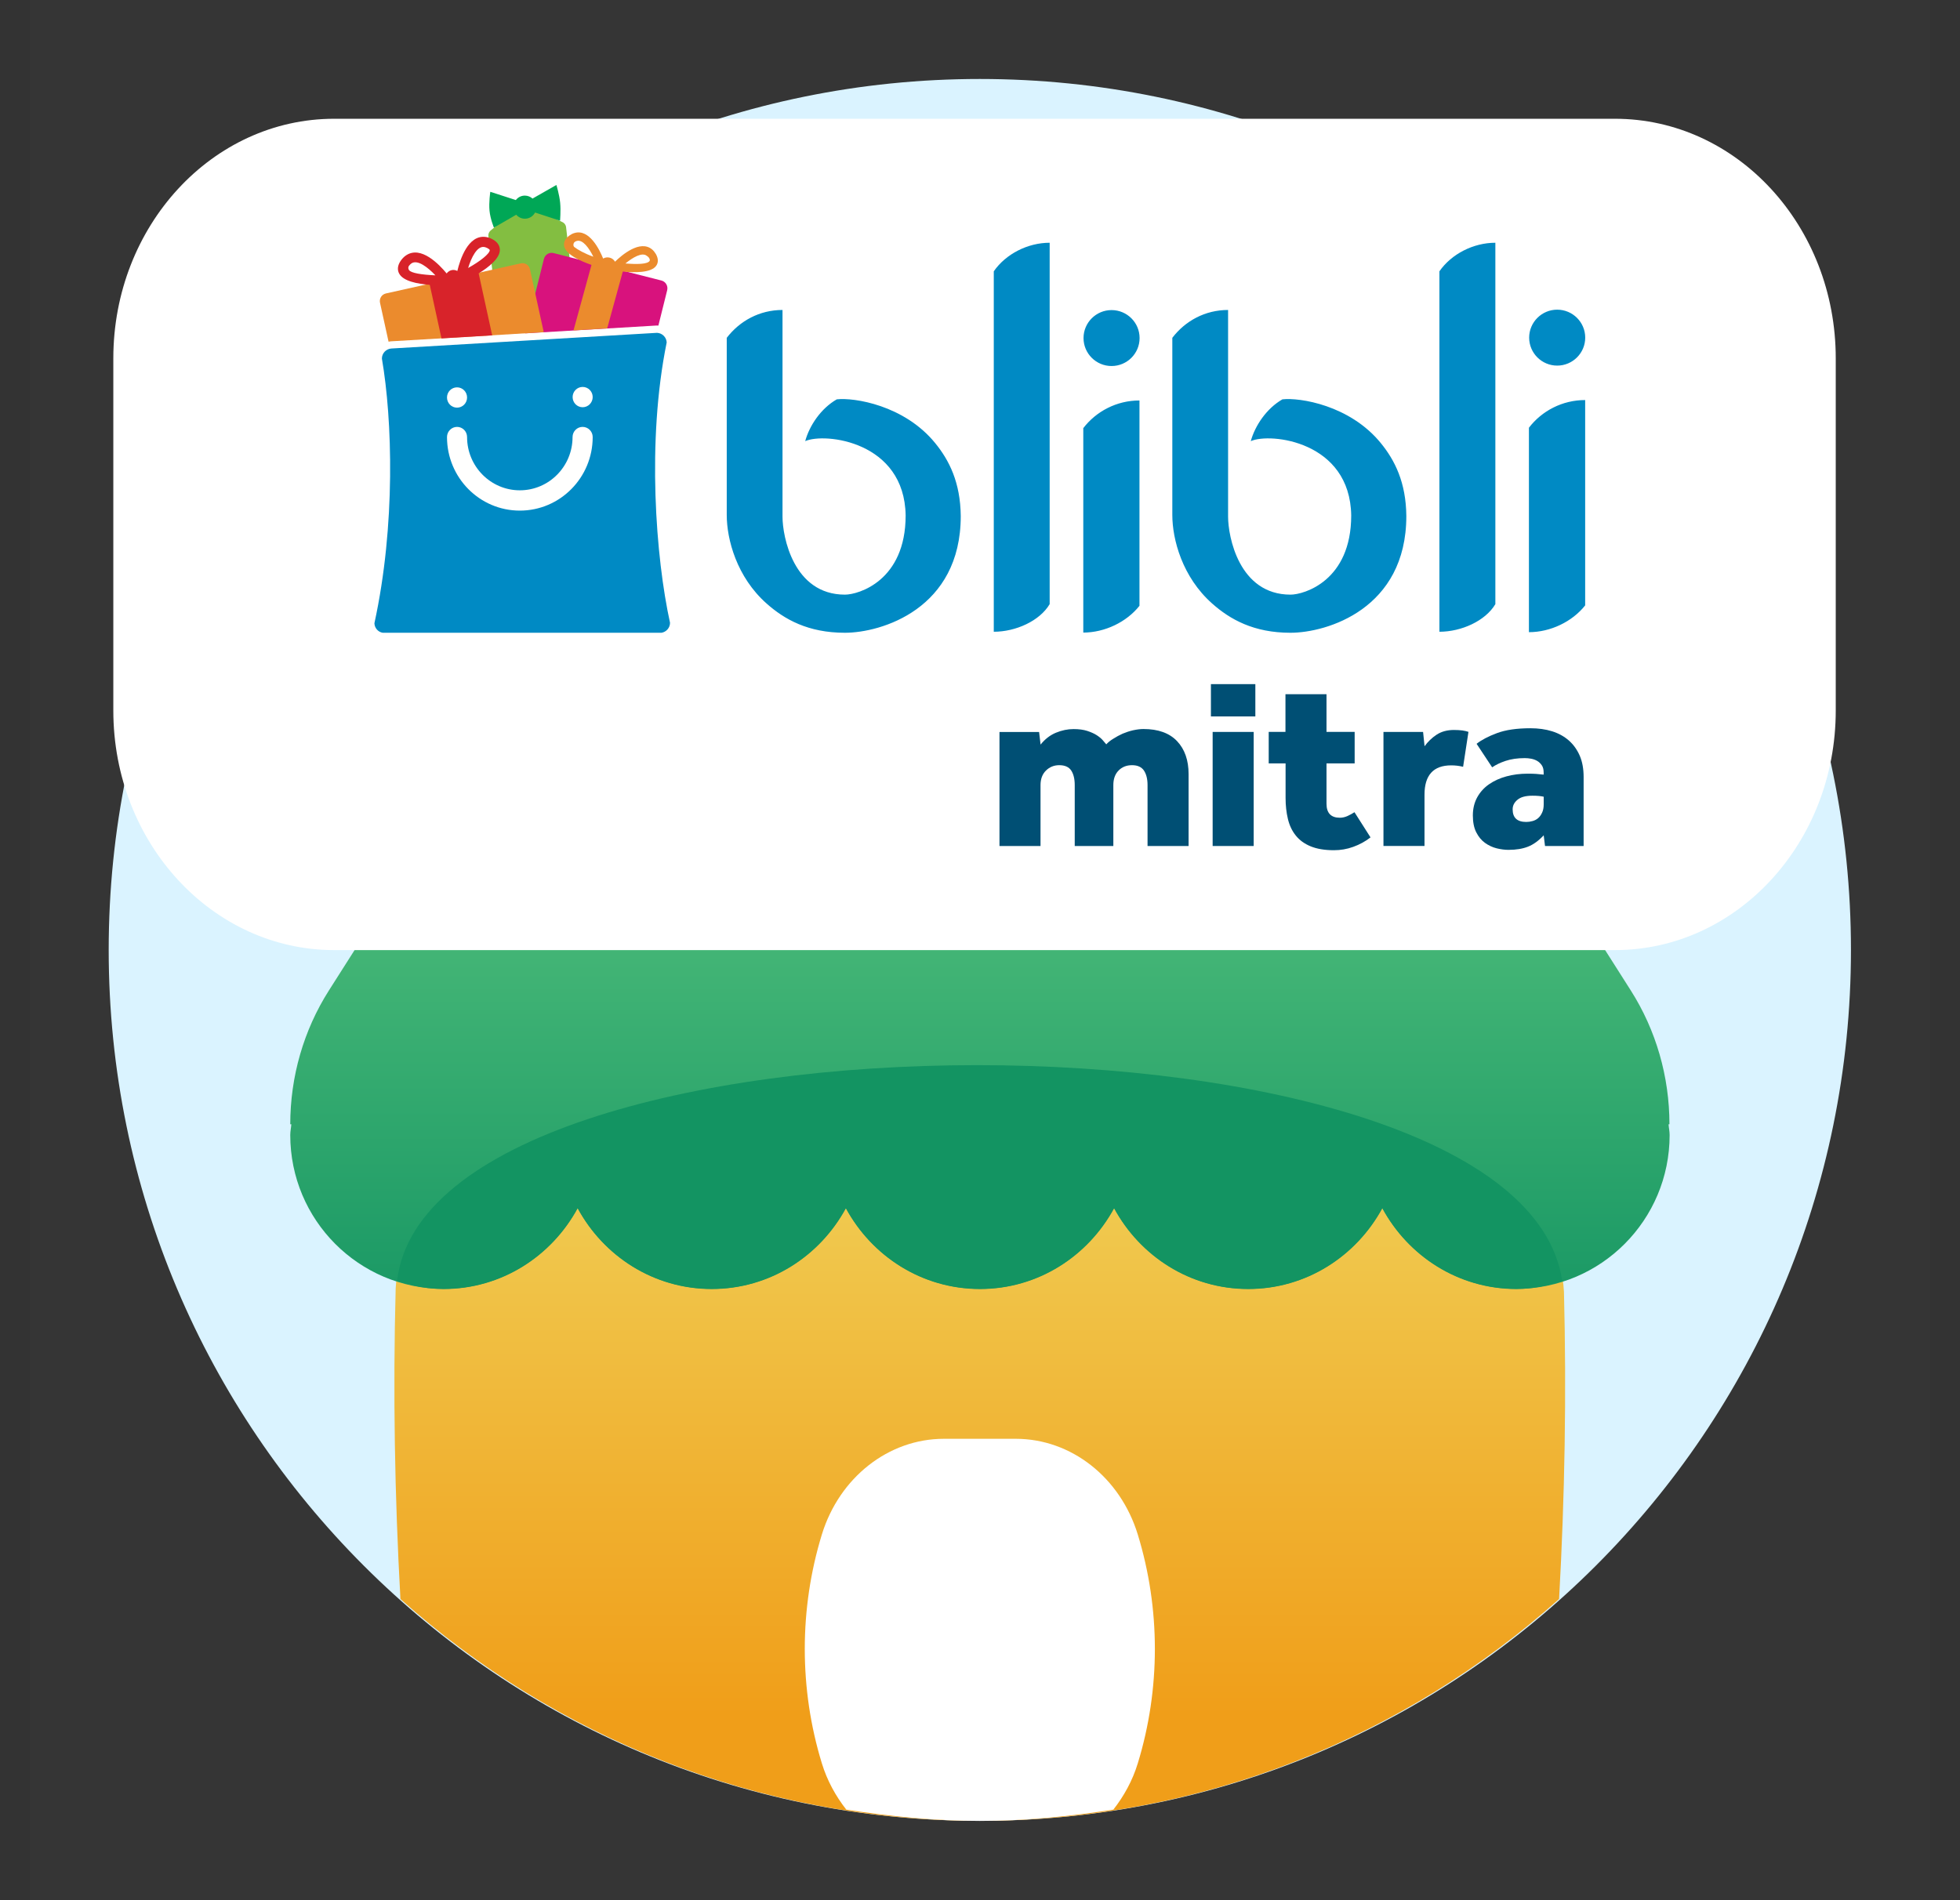 <svg width="33" height="32" viewBox="0 0 33 32" fill="none" xmlns="http://www.w3.org/2000/svg">
<rect x="0" y="0" width="33" height="32" fill="#333333" stroke="none"/>
<rect x="0.5" width="32" height="32" fill="white" fill-opacity="0.01"/>
<path d="M16.497 30.664C24.597 30.664 31.164 24.097 31.164 15.997C31.164 7.897 24.597 1.33 16.497 1.33C8.397 1.33 1.83 7.897 1.83 15.997C1.83 24.097 8.397 30.664 16.497 30.664Z" fill="#DAF3FF"/>
<path fill-rule="evenodd" clip-rule="evenodd" d="M6.662 21.694C6.615 23.439 6.645 25.185 6.742 26.928C9.335 29.243 12.746 30.663 16.496 30.663C20.246 30.663 23.657 29.244 26.25 26.928C26.346 25.205 26.376 23.479 26.332 21.754C26.073 16.67 6.92 16.67 6.662 21.694Z" fill="url(#paint0_linear_3707_99826)"/>
<path fill-rule="evenodd" clip-rule="evenodd" d="M17.102 24.23H15.892C14.96 24.23 14.132 24.881 13.837 25.843C13.454 27.093 13.454 28.444 13.837 29.694C13.927 29.988 14.071 30.248 14.249 30.475C14.984 30.588 15.731 30.665 16.497 30.665C17.263 30.665 18.01 30.589 18.745 30.475C18.922 30.249 19.067 29.989 19.157 29.694C19.54 28.444 19.54 27.093 19.157 25.843C18.862 24.88 18.035 24.23 17.102 24.23Z" fill="white"/>
<path fill-rule="evenodd" clip-rule="evenodd" d="M28.108 18.933C28.108 18.131 27.882 17.348 27.458 16.681L23.837 10.984C23.268 10.088 22.382 9.466 21.376 9.255C18.156 8.579 14.84 8.579 11.619 9.255C10.613 9.466 9.727 10.088 9.158 10.984L5.537 16.681C5.113 17.348 4.887 18.131 4.887 18.933H4.905C4.901 18.994 4.887 19.052 4.887 19.114C4.887 20.545 6.042 21.705 7.467 21.705C8.446 21.705 9.287 21.151 9.725 20.344C10.162 21.151 11.004 21.705 11.983 21.705C12.962 21.705 13.803 21.151 14.241 20.344C14.678 21.151 15.52 21.705 16.499 21.705C17.478 21.705 18.319 21.151 18.757 20.344C19.194 21.151 20.036 21.705 21.015 21.705C21.994 21.705 22.835 21.151 23.273 20.344C23.71 21.151 24.552 21.705 25.531 21.705C26.956 21.705 28.111 20.545 28.111 19.114C28.111 19.052 28.097 18.994 28.093 18.933H28.108Z" fill="url(#paint1_linear_3707_99826)"/>
<path fill-rule="evenodd" clip-rule="evenodd" d="M26.303 21.575C25.603 16.717 7.245 16.734 6.685 21.573C6.933 21.653 7.193 21.708 7.468 21.708C8.447 21.708 9.288 21.154 9.726 20.347C10.162 21.154 11.005 21.708 11.983 21.708C12.963 21.708 13.804 21.154 14.242 20.347C14.679 21.154 15.521 21.708 16.5 21.708C17.479 21.708 18.32 21.154 18.758 20.347C19.195 21.154 20.037 21.708 21.016 21.708C21.995 21.708 22.836 21.154 23.274 20.347C23.711 21.154 24.553 21.708 25.532 21.708C25.8 21.707 26.056 21.653 26.303 21.575Z" fill="#139462"/>
<path fill-rule="evenodd" clip-rule="evenodd" d="M27.19 16H5.627C3.573 16 1.908 14.194 1.908 11.966V6.035C1.908 3.807 3.573 2 5.627 2H27.19C29.244 2 30.908 3.806 30.908 6.035V11.966C30.908 14.194 29.243 16 27.19 16Z" fill="white"/>
<path fill-rule="evenodd" clip-rule="evenodd" d="M21.592 6.725C21.883 6.692 22.725 6.822 23.246 7.459C23.486 7.752 23.673 8.126 23.678 8.69C23.678 10.255 22.34 10.656 21.727 10.656C21.108 10.656 20.71 10.431 20.409 10.164C19.907 9.719 19.738 9.086 19.738 8.671C19.738 8.671 19.738 5.921 19.738 5.689C19.956 5.404 20.29 5.22 20.677 5.22C20.677 5.346 20.677 8.703 20.677 8.703C20.677 9.032 20.859 10.014 21.728 10.014C21.957 10.014 22.75 9.78 22.75 8.681C22.732 7.429 21.386 7.282 21.059 7.429C21.13 7.17 21.323 6.879 21.592 6.725ZM26.69 5.686C26.69 5.946 26.478 6.157 26.218 6.157C25.958 6.157 25.746 5.946 25.746 5.686C25.746 5.426 25.958 5.215 26.218 5.215C26.478 5.215 26.69 5.426 26.69 5.686ZM25.742 7.203C25.959 6.92 26.304 6.737 26.689 6.737V10.195C26.472 10.469 26.106 10.646 25.742 10.646V10.643C25.742 10.389 25.742 7.37 25.742 7.203ZM19.187 5.693C19.187 5.953 18.976 6.164 18.715 6.164C18.455 6.164 18.243 5.953 18.243 5.693C18.243 5.433 18.455 5.222 18.715 5.222C18.975 5.222 19.187 5.432 19.187 5.693ZM18.239 7.21C18.456 6.927 18.801 6.744 19.185 6.744C19.185 6.869 19.185 10.129 19.185 10.202C18.968 10.476 18.602 10.652 18.239 10.653V10.65C18.238 10.396 18.239 7.377 18.239 7.21ZM14.089 6.725C14.38 6.692 15.222 6.822 15.743 7.459C15.983 7.752 16.17 8.126 16.176 8.69C16.176 10.255 14.838 10.656 14.225 10.656C13.606 10.656 13.208 10.431 12.907 10.164C12.405 9.719 12.236 9.086 12.236 8.671C12.236 8.671 12.236 5.921 12.236 5.689C12.455 5.404 12.788 5.22 13.175 5.22C13.175 5.346 13.175 8.703 13.175 8.703C13.175 9.032 13.357 10.014 14.226 10.014C14.455 10.014 15.248 9.78 15.248 8.681C15.23 7.429 13.884 7.282 13.557 7.429C13.627 7.17 13.82 6.879 14.089 6.725ZM16.732 4.569C16.934 4.277 17.304 4.088 17.673 4.088V10.174C17.505 10.457 17.102 10.639 16.732 10.639V10.636V4.569ZM24.235 4.569C24.437 4.277 24.807 4.088 25.177 4.088V10.174C25.009 10.457 24.605 10.639 24.235 10.639V10.636V4.569Z" fill="#008AC4"/>
<path fill-rule="evenodd" clip-rule="evenodd" d="M9.693 5.24L9.53 3.818C9.524 3.787 9.505 3.761 9.479 3.745L8.913 3.471L8.725 3.493C8.725 3.493 8.267 3.877 8.269 3.875C8.266 3.877 8.256 3.886 8.256 3.886C8.233 3.908 8.221 3.939 8.222 3.97C8.222 3.97 8.224 3.987 8.224 3.988L8.385 5.392L9.693 5.24Z" fill="#83BE41"/>
<path fill-rule="evenodd" clip-rule="evenodd" d="M9.431 3.412C9.417 3.274 9.368 3.115 9.368 3.115L8.966 3.344C8.931 3.313 8.886 3.294 8.836 3.294C8.774 3.294 8.72 3.324 8.685 3.369L8.255 3.23C8.255 3.23 8.228 3.412 8.242 3.55C8.256 3.691 8.316 3.833 8.316 3.833L8.692 3.616C8.728 3.658 8.78 3.684 8.839 3.683C8.913 3.683 8.977 3.64 9.009 3.579L9.43 3.717C9.428 3.718 9.445 3.553 9.431 3.412Z" fill="#00A756"/>
<path fill-rule="evenodd" clip-rule="evenodd" d="M9.091 5.599C9.918 5.549 10.699 5.502 11.055 5.482H11.061H11.067C11.073 5.482 11.079 5.483 11.085 5.483L11.233 4.888C11.251 4.816 11.208 4.742 11.136 4.724L9.32 4.262C9.248 4.244 9.176 4.288 9.158 4.36L8.845 5.614C8.928 5.609 9.01 5.604 9.091 5.599Z" fill="#D8127D"/>
<path fill-rule="evenodd" clip-rule="evenodd" d="M9.959 4.461C9.781 4.4 9.524 4.287 9.498 4.142C9.49 4.097 9.499 4.03 9.586 3.967C9.614 3.947 9.643 3.932 9.672 3.924C9.922 3.85 10.095 4.205 10.155 4.354C10.188 4.335 10.226 4.329 10.265 4.339C10.305 4.349 10.336 4.374 10.355 4.407C10.463 4.302 10.777 4.027 10.982 4.203C11.005 4.223 11.025 4.249 11.043 4.278C11.095 4.371 11.076 4.435 11.05 4.473C10.966 4.599 10.674 4.592 10.486 4.573L10.223 5.53C10.047 5.54 9.856 5.552 9.656 5.564L9.959 4.461ZM10.937 4.395C10.948 4.377 10.935 4.336 10.892 4.31C10.812 4.241 10.652 4.337 10.53 4.437C10.733 4.453 10.899 4.449 10.937 4.395ZM9.672 4.162C9.729 4.205 9.836 4.268 9.99 4.323C9.92 4.181 9.812 4.028 9.711 4.058C9.696 4.061 9.675 4.073 9.665 4.086C9.651 4.106 9.648 4.144 9.672 4.162Z" fill="#EB8B2D"/>
<path fill-rule="evenodd" clip-rule="evenodd" d="M6.542 5.754C6.555 5.751 6.568 5.749 6.581 5.748C7.009 5.724 8.067 5.66 9.09 5.598C9.112 5.597 9.134 5.596 9.155 5.594L8.923 4.535C8.908 4.464 8.839 4.42 8.769 4.435L6.497 4.942C6.427 4.958 6.383 5.027 6.398 5.098L6.542 5.754Z" fill="#EB8B2D"/>
<path fill-rule="evenodd" clip-rule="evenodd" d="M8.222 4.308L8.226 4.305C8.225 4.306 8.223 4.307 8.222 4.308Z" fill="#FFFFFE"/>
<path fill-rule="evenodd" clip-rule="evenodd" d="M7.236 4.797C7.029 4.781 6.785 4.735 6.719 4.604C6.694 4.556 6.681 4.477 6.757 4.377C6.782 4.345 6.809 4.318 6.839 4.299C7.089 4.133 7.395 4.453 7.52 4.605C7.54 4.578 7.569 4.557 7.604 4.549C7.638 4.541 7.671 4.548 7.7 4.563C7.747 4.368 7.881 3.954 8.174 3.99C8.21 3.994 8.246 4.006 8.282 4.024C8.394 4.08 8.416 4.156 8.416 4.21C8.414 4.351 8.232 4.498 8.059 4.604L8.287 5.648C7.983 5.666 7.692 5.684 7.433 5.699L7.236 4.797ZM7.882 4.513C8.087 4.399 8.245 4.272 8.246 4.212C8.246 4.203 8.229 4.19 8.204 4.177C8.185 4.168 8.166 4.161 8.15 4.159C8.03 4.144 7.935 4.339 7.882 4.513ZM6.888 4.55C6.924 4.598 7.092 4.626 7.331 4.637C7.204 4.502 7.031 4.367 6.928 4.435C6.914 4.445 6.899 4.459 6.886 4.476C6.869 4.499 6.872 4.529 6.888 4.55Z" fill="#D8232A"/>
<path fill-rule="evenodd" clip-rule="evenodd" d="M11.225 5.766C11.22 5.679 11.15 5.609 11.062 5.605C10.271 5.65 7.366 5.825 6.59 5.869C6.501 5.875 6.43 5.948 6.43 6.039C6.606 7.06 6.664 8.841 6.304 10.496C6.307 10.577 6.366 10.643 6.443 10.656H11.137C11.218 10.643 11.281 10.573 11.281 10.488C11.042 9.399 10.886 7.426 11.225 5.766Z" fill="#008AC4"/>
<path fill-rule="evenodd" clip-rule="evenodd" d="M9.81 6.858C9.717 6.858 9.641 6.782 9.641 6.687C9.641 6.593 9.717 6.516 9.81 6.516C9.904 6.516 9.979 6.593 9.979 6.687C9.979 6.781 9.903 6.858 9.81 6.858Z" fill="#FFFFFE"/>
<path fill-rule="evenodd" clip-rule="evenodd" d="M7.695 6.865C7.601 6.865 7.526 6.788 7.526 6.694C7.526 6.599 7.602 6.523 7.695 6.523C7.788 6.523 7.864 6.599 7.864 6.694C7.864 6.789 7.788 6.865 7.695 6.865Z" fill="#FFFFFE"/>
<path fill-rule="evenodd" clip-rule="evenodd" d="M9.979 7.36C9.979 8.044 9.43 8.599 8.752 8.599C8.075 8.599 7.526 8.044 7.526 7.36C7.526 7.266 7.602 7.189 7.695 7.189C7.788 7.189 7.864 7.265 7.864 7.36C7.864 7.855 8.262 8.257 8.752 8.257C9.243 8.257 9.64 7.855 9.64 7.36C9.64 7.266 9.716 7.189 9.809 7.189C9.903 7.189 9.979 7.266 9.979 7.36Z" fill="#FFFFFE"/>
<path d="M16.829 12.327H17.495L17.52 12.539C17.594 12.447 17.68 12.38 17.779 12.339C17.878 12.298 17.977 12.278 18.075 12.278C18.165 12.278 18.242 12.288 18.306 12.309C18.37 12.33 18.424 12.354 18.467 12.382C18.511 12.411 18.545 12.439 18.569 12.468C18.594 12.497 18.613 12.519 18.626 12.535C18.656 12.502 18.695 12.47 18.745 12.44C18.794 12.409 18.846 12.38 18.902 12.355C18.958 12.332 19.016 12.312 19.078 12.298C19.139 12.285 19.197 12.277 19.252 12.277C19.5 12.277 19.689 12.345 19.818 12.481C19.947 12.617 20.012 12.803 20.012 13.037V14.247H19.321V13.221C19.321 13.117 19.3 13.036 19.26 12.976C19.219 12.916 19.152 12.886 19.06 12.886C18.967 12.886 18.892 12.916 18.833 12.976C18.774 13.036 18.745 13.118 18.745 13.221V14.247H18.095V13.221C18.095 13.117 18.075 13.036 18.036 12.976C17.996 12.916 17.929 12.886 17.834 12.886C17.747 12.886 17.673 12.916 17.611 12.976C17.55 13.036 17.519 13.118 17.519 13.221V14.247H16.828V12.327H16.829Z" fill="#004F74"/>
<path d="M20.388 11.521H21.136V12.065H20.388V11.521ZM20.417 12.326H21.108V14.247H20.417V12.326Z" fill="#004F74"/>
<path d="M21.643 12.856H21.361V12.325H21.643V11.691H22.334V12.325H22.808V12.856H22.334V13.534C22.334 13.692 22.409 13.771 22.559 13.771C22.603 13.771 22.645 13.761 22.688 13.742C22.73 13.723 22.769 13.701 22.805 13.678L23.075 14.102C22.988 14.17 22.891 14.223 22.785 14.261C22.679 14.3 22.57 14.318 22.458 14.318C22.303 14.318 22.173 14.296 22.068 14.253C21.963 14.21 21.879 14.149 21.817 14.071C21.754 13.993 21.71 13.9 21.684 13.791C21.658 13.682 21.645 13.565 21.645 13.437V12.856H21.643Z" fill="#004F74"/>
<path d="M23.294 12.326H23.96L23.985 12.567C24.04 12.491 24.107 12.426 24.187 12.373C24.267 12.32 24.365 12.293 24.479 12.293C24.534 12.293 24.58 12.296 24.62 12.301C24.66 12.306 24.694 12.315 24.724 12.325L24.634 12.913C24.569 12.897 24.502 12.889 24.434 12.889C24.134 12.889 23.984 13.054 23.984 13.383V14.246H23.293V12.326H23.294Z" fill="#004F74"/>
<path d="M25.991 14.067C25.904 14.16 25.816 14.223 25.727 14.258C25.638 14.293 25.529 14.312 25.398 14.312C25.335 14.312 25.268 14.303 25.198 14.286C25.127 14.268 25.062 14.237 25.002 14.194C24.942 14.151 24.893 14.091 24.855 14.016C24.817 13.941 24.798 13.846 24.798 13.732C24.798 13.618 24.823 13.516 24.871 13.428C24.92 13.339 24.987 13.265 25.071 13.207C25.155 13.149 25.253 13.104 25.365 13.074C25.477 13.044 25.594 13.029 25.716 13.029C25.779 13.029 25.828 13.03 25.865 13.033C25.902 13.036 25.943 13.04 25.99 13.045V13.008C25.99 12.959 25.98 12.919 25.959 12.888C25.938 12.857 25.912 12.832 25.881 12.814C25.85 12.796 25.816 12.784 25.779 12.777C25.742 12.77 25.706 12.767 25.671 12.767C25.548 12.767 25.441 12.783 25.348 12.814C25.255 12.845 25.181 12.882 25.123 12.922L24.861 12.526C24.943 12.461 25.057 12.401 25.204 12.346C25.351 12.291 25.539 12.264 25.768 12.264C25.902 12.264 26.023 12.281 26.132 12.315C26.241 12.349 26.335 12.401 26.414 12.47C26.493 12.54 26.554 12.626 26.598 12.727C26.642 12.829 26.663 12.949 26.663 13.086V14.247H26.013L25.991 14.067ZM25.991 13.417C25.944 13.406 25.882 13.4 25.803 13.4C25.689 13.4 25.604 13.422 25.55 13.468C25.495 13.513 25.468 13.567 25.468 13.629C25.468 13.771 25.544 13.842 25.697 13.842C25.732 13.842 25.768 13.837 25.803 13.827C25.838 13.818 25.87 13.801 25.897 13.778C25.924 13.755 25.947 13.723 25.964 13.685C25.982 13.648 25.991 13.6 25.991 13.543V13.417Z" fill="#004F74"/>
<defs>
<linearGradient id="paint0_linear_3707_99826" x1="16.497" y1="18.5" x2="16.497" y2="28.899" gradientUnits="userSpaceOnUse">
<stop stop-color="#F0D25A"/>
<stop offset="0.999" stop-color="#F09E19"/>
</linearGradient>
<linearGradient id="paint1_linear_3707_99826" x1="16.497" y1="10.431" x2="16.497" y2="22.911" gradientUnits="userSpaceOnUse">
<stop offset="2.50967e-07" stop-color="#69CF85"/>
<stop offset="0.997" stop-color="#139462"/>
</linearGradient>
</defs>
</svg>
